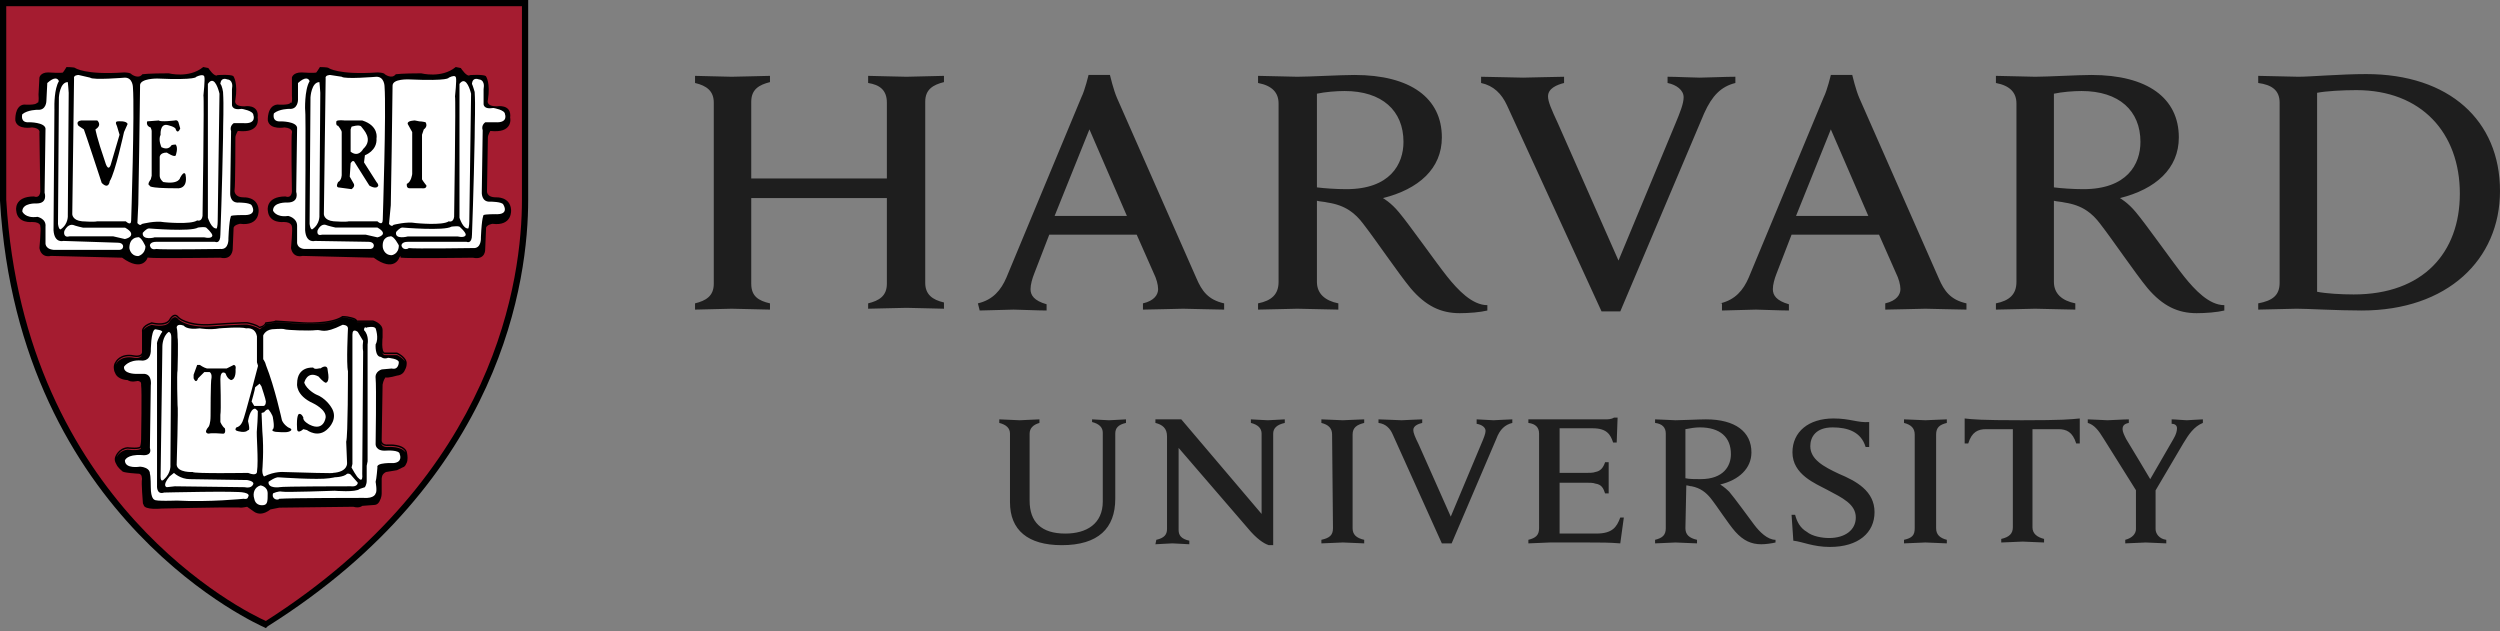 <svg width="194" height="49" viewBox="0 0 194 49" fill="none" xmlns="http://www.w3.org/2000/svg">
<rect x="0" y="0" width="194" height="49" fill="#808080" stroke="none"/>
<path d="M78.375 33.65C78.375 33.235 78.098 32.958 77.544 32.819V32.542C77.821 32.542 78.86 32.612 79.137 32.612C79.344 32.612 80.383 32.542 80.66 32.542V32.819C80.175 32.958 79.898 33.235 79.898 33.65V38.843C79.898 40.505 80.798 41.405 82.668 41.405C84.329 41.405 85.576 40.643 85.576 38.912V33.581C85.576 33.166 85.299 32.889 84.745 32.75V32.542C84.952 32.542 85.783 32.612 86.06 32.612C86.337 32.612 87.168 32.542 87.376 32.542V32.819C86.752 32.958 86.545 33.235 86.545 33.65V38.705C86.545 40.989 85.229 42.305 82.391 42.305C79.76 42.305 78.375 41.128 78.375 38.982L78.375 33.65ZM89.73 41.889C90.353 41.751 90.56 41.474 90.56 41.058V33.858C90.56 33.235 90.214 32.958 89.66 32.819V32.542H91.668L97.9 39.881V33.65C97.9 33.235 97.623 32.958 97.069 32.819V32.542C97.276 32.542 98.107 32.611 98.384 32.611C98.661 32.611 99.492 32.542 99.7 32.542V32.819C99.076 32.958 98.8 33.235 98.8 33.65V42.304H98.453C98.246 42.235 97.761 42.027 97.069 41.266L91.46 34.758V41.127C91.46 41.543 91.668 41.82 92.291 41.958V42.235C92.084 42.235 91.253 42.166 90.976 42.166C90.699 42.166 89.868 42.235 89.66 42.235L89.73 41.889ZM139.025 39.95H139.302C139.441 40.504 139.717 40.989 140.202 41.266C140.618 41.612 141.379 41.751 141.933 41.751C143.179 41.751 144.01 41.127 144.01 40.158C144.01 39.12 142.972 38.635 141.795 38.012C140.894 37.527 139.094 36.835 139.094 35.104C139.094 33.512 140.341 32.473 142.279 32.473C143.595 32.473 144.149 32.819 145.049 32.75V34.689H144.772C144.425 33.512 143.387 33.166 142.21 33.166C140.894 33.166 140.479 33.927 140.479 34.619C140.479 35.658 141.518 36.212 142.695 36.766C144.01 37.32 145.464 38.081 145.464 39.743C145.464 41.335 144.218 42.443 142.002 42.443C140.687 42.443 139.856 42.028 139.163 41.958L139.025 39.95ZM165.819 38.15L163.258 34.065C162.842 33.373 162.496 32.958 162.011 32.819V32.542C162.357 32.542 163.327 32.611 163.534 32.611C163.811 32.611 164.781 32.542 165.196 32.542V32.819C164.85 32.888 164.711 33.027 164.711 33.304C164.711 33.511 164.85 33.788 164.988 34.065C165.127 34.273 166.858 37.181 166.858 37.181L168.658 34.065C168.866 33.719 168.935 33.442 168.935 33.235C168.935 33.027 168.796 32.888 168.519 32.888V32.542C168.796 32.542 169.489 32.611 169.696 32.611C169.904 32.611 170.666 32.542 170.943 32.542V32.819C170.25 33.096 169.835 33.719 169.419 34.412L167.135 38.289M167.273 37.804V41.058C167.273 41.404 167.55 41.82 168.104 41.889V42.166C167.827 42.166 166.789 42.097 166.512 42.097C166.235 42.097 165.265 42.166 164.919 42.166V41.889C165.473 41.751 165.75 41.404 165.75 41.058V37.943M118.602 32.542H124.556C124.764 32.542 125.041 32.542 125.249 32.404H125.526L125.456 34.342H125.179C124.972 33.719 124.695 33.235 123.587 33.235H121.025V36.696H123.033C123.31 36.696 123.656 36.696 123.795 36.627C124.21 36.558 124.418 36.281 124.556 35.866H124.833V38.289H124.556C124.418 37.873 124.279 37.596 123.795 37.527C123.656 37.458 123.31 37.458 123.033 37.458H121.025V41.404H123.864C125.11 41.404 125.456 40.92 125.733 40.158H126.01L125.733 42.166C124.833 42.097 124.279 42.097 123.241 42.097H120.264C119.987 42.097 118.948 42.166 118.602 42.166V41.889C119.156 41.751 119.433 41.543 119.433 40.989V33.65C119.433 33.166 119.156 32.889 118.602 32.819L118.602 32.542ZM103.37 33.719C103.37 33.234 103.093 32.958 102.539 32.819V32.542C102.885 32.542 103.855 32.611 104.201 32.611C104.478 32.611 105.516 32.542 105.862 32.542V32.819C105.309 32.958 104.962 33.165 104.962 33.719V40.989C104.962 41.473 105.239 41.75 105.862 41.889V42.166C105.516 42.166 104.547 42.096 104.201 42.096C103.924 42.096 102.885 42.166 102.539 42.166V41.889C103.162 41.75 103.439 41.543 103.439 40.989L103.37 33.719ZM148.582 33.719C148.582 33.234 148.305 32.958 147.751 32.819V32.542C148.097 32.542 149.135 32.611 149.412 32.611C149.689 32.611 150.728 32.542 151.074 32.542V32.819C150.52 32.958 150.243 33.165 150.243 33.719V40.989C150.243 41.473 150.52 41.75 151.074 41.889V42.166C150.728 42.166 149.759 42.096 149.412 42.096C149.135 42.096 148.097 42.166 147.751 42.166V41.889C148.374 41.75 148.582 41.543 148.582 40.989V33.719ZM156.89 32.611C153.636 32.611 153.082 32.542 152.458 32.473V34.412H152.735C153.012 33.511 153.497 33.304 154.12 33.304H156.197V40.92C156.197 41.404 155.92 41.681 155.297 41.82V42.097C155.643 42.097 156.682 42.027 156.959 42.027C157.236 42.027 158.274 42.097 158.62 42.097V41.82C158.067 41.681 157.72 41.404 157.72 40.92V33.304H159.728C160.351 33.304 160.836 33.511 161.113 34.412H161.39V32.473C160.628 32.542 160.144 32.611 156.89 32.611ZM130.788 40.989C130.788 41.474 131.065 41.75 131.688 41.889V42.166C131.342 42.166 130.303 42.097 130.026 42.097C129.749 42.097 128.78 42.166 128.434 42.166V41.889C128.988 41.75 129.265 41.543 129.265 40.989V33.65C129.265 33.165 128.988 32.888 128.434 32.819V32.542C128.78 32.542 129.749 32.611 130.026 32.611C130.511 32.611 131.826 32.542 132.38 32.542C134.665 32.542 135.911 33.511 135.911 35.104C135.911 36.35 134.942 37.25 133.488 37.596C133.488 37.596 133.834 37.804 134.181 38.15C134.596 38.635 135.704 40.158 136.119 40.712C136.535 41.266 137.158 41.889 137.781 41.889V42.097C137.504 42.166 137.019 42.235 136.673 42.235C135.911 42.235 135.288 41.958 134.665 41.266C134.111 40.643 133.281 39.327 132.727 38.635C132.38 38.22 131.965 37.873 131.273 37.735C131.134 37.735 130.996 37.666 130.857 37.666L130.788 40.989ZM130.788 37.111C131.065 37.181 131.55 37.181 131.965 37.181C133.765 37.181 134.319 36.142 134.319 35.242C134.319 33.927 133.488 33.165 131.896 33.165C131.55 33.165 131.134 33.234 130.788 33.304V37.111ZM108.079 33.719C107.871 33.234 107.525 32.888 106.971 32.819V32.542C107.317 32.542 108.494 32.611 108.771 32.611C108.979 32.611 110.017 32.542 110.364 32.542V32.819C110.087 32.888 109.671 33.027 109.671 33.373C109.671 33.581 109.81 33.927 110.087 34.48L112.579 40.089L114.933 34.48C115.141 33.996 115.279 33.65 115.279 33.442C115.279 33.165 115.002 32.957 114.587 32.888V32.542C114.864 32.542 115.625 32.611 115.902 32.611C116.11 32.611 117.01 32.542 117.356 32.542V32.819C116.802 32.957 116.387 33.303 116.11 34.065L112.648 42.166H111.887L108.079 33.719ZM116.941 8.171C116.525 7.271 115.902 6.648 114.933 6.44V5.956C115.556 5.956 117.702 6.025 118.187 6.025C118.602 6.025 120.68 5.956 121.372 5.956V6.44C120.818 6.579 120.126 6.856 120.126 7.479C120.126 7.894 120.403 8.517 120.887 9.556L125.595 20.218L130.027 9.556C130.373 8.725 130.65 8.033 130.65 7.548C130.65 6.994 130.096 6.579 129.403 6.44V5.955C130.027 5.955 131.411 6.025 131.896 6.025C132.311 6.025 133.973 5.955 134.665 5.955V6.44C133.558 6.717 132.865 7.409 132.242 8.794L125.734 24.165H124.28L116.941 8.171ZM53.935 23.541C54.766 23.334 55.389 22.988 55.389 22.018V7.963C55.389 7.063 54.835 6.648 53.935 6.44V5.886C54.35 5.886 56.289 5.956 56.774 5.956C57.328 5.956 59.335 5.886 59.751 5.886V6.371C58.92 6.579 58.297 6.925 58.297 7.894V13.849H68.821V7.963C68.821 6.994 68.267 6.579 67.367 6.44V5.886C67.782 5.886 69.79 5.956 70.344 5.956C70.828 5.956 72.767 5.886 73.252 5.886V6.371C72.421 6.579 71.798 6.925 71.798 7.894V21.949C71.798 22.849 72.352 23.264 73.252 23.472V23.957C72.836 23.957 70.828 23.888 70.344 23.888C69.79 23.888 67.851 23.957 67.367 23.957V23.541C68.198 23.334 68.821 22.988 68.821 22.018V15.371H58.297V22.018C58.297 22.988 58.851 23.334 59.751 23.541V24.026C59.335 24.026 57.258 23.957 56.774 23.957C56.289 23.957 54.42 24.026 53.935 24.026V23.541ZM175.237 23.541C176.345 23.334 176.899 22.918 176.899 21.949V7.963C176.899 6.994 176.276 6.579 175.237 6.44V5.886C175.86 5.886 177.799 5.956 178.353 5.956C179.253 5.956 181.676 5.748 183.615 5.748C190.054 5.748 194 9.348 194 14.818C194 20.149 189.915 24.095 183.269 24.095C181.33 24.095 179.114 23.956 178.214 23.956C177.66 23.956 175.86 24.026 175.237 24.026V23.541ZM179.807 22.641C180.499 22.78 181.676 22.849 182.645 22.849C188.046 22.849 190.884 19.595 190.884 15.026C190.884 10.318 187.907 6.994 182.853 6.994C181.815 6.994 180.499 7.064 179.807 7.202V22.641ZM102.194 21.88C102.194 22.78 102.817 23.334 103.856 23.541V24.026C103.233 24.026 101.294 23.957 100.671 23.957C100.186 23.957 98.248 24.026 97.625 24.026V23.541C98.663 23.334 99.217 22.849 99.217 21.88V8.033C99.217 7.202 98.733 6.648 97.625 6.44V5.886C98.248 5.886 100.117 5.956 100.671 5.956C101.571 5.956 104.064 5.817 105.102 5.817C109.464 5.817 111.888 7.617 111.888 10.664C111.888 13.087 110.087 14.68 107.318 15.372C107.318 15.372 107.941 15.718 108.564 16.48C109.326 17.38 111.472 20.426 112.303 21.465C113.134 22.503 114.242 23.68 115.419 23.68V24.096C114.865 24.234 113.965 24.303 113.272 24.303C111.818 24.303 110.641 23.749 109.464 22.365C108.495 21.188 106.764 18.626 105.795 17.38C105.172 16.549 104.41 15.926 103.025 15.718C102.748 15.649 102.471 15.649 102.194 15.579L102.194 21.88ZM102.194 14.541C102.748 14.61 103.648 14.679 104.479 14.679C107.872 14.679 108.91 12.741 108.91 11.01C108.91 8.587 107.249 7.063 104.341 7.063C103.717 7.063 102.817 7.133 102.194 7.271V14.541ZM159.384 21.88C159.384 22.78 160.007 23.334 161.045 23.541V24.026C160.422 24.026 158.483 23.957 157.93 23.957C157.445 23.957 155.506 24.026 154.883 24.026V23.541C155.922 23.334 156.476 22.849 156.476 21.88V8.033C156.476 7.202 155.991 6.648 154.883 6.44V5.886C155.506 5.886 157.376 5.956 157.93 5.956C158.83 5.956 161.322 5.817 162.292 5.817C166.653 5.817 169.077 7.617 169.077 10.664C169.077 13.087 167.277 14.68 164.507 15.372C164.507 15.372 165.13 15.718 165.753 16.48C166.515 17.38 168.661 20.426 169.492 21.465C170.323 22.503 171.431 23.68 172.608 23.68V24.096C172.054 24.234 171.154 24.303 170.461 24.303C169.008 24.303 167.831 23.749 166.653 22.365C165.684 21.188 163.953 18.626 162.984 17.38C162.361 16.549 161.599 15.926 160.214 15.718C159.937 15.649 159.661 15.649 159.384 15.579L159.384 21.88ZM159.384 14.541C159.937 14.61 160.837 14.679 161.668 14.679C165.061 14.679 166.099 12.741 166.099 11.01C166.099 8.587 164.438 7.063 161.53 7.063C160.907 7.063 160.007 7.133 159.384 7.271V14.541ZM75.884 23.541C77.061 23.265 77.684 22.503 78.1 21.534L83.916 7.548C84.193 6.994 84.47 5.817 84.47 5.817H86.131C86.131 5.817 86.408 6.994 86.685 7.617L92.847 21.603C93.263 22.572 93.747 23.265 94.993 23.541V24.026C94.301 24.026 92.293 23.957 91.809 23.957C91.324 23.957 89.385 24.026 88.693 24.026V23.541C89.593 23.334 89.87 22.849 89.87 22.434C89.87 22.087 89.732 21.603 89.524 21.188L88.208 18.21H81.423L80.246 21.257C80.108 21.603 79.969 22.087 79.969 22.434C79.969 22.918 80.246 23.334 81.216 23.611V24.095C80.592 24.095 79 24.026 78.654 24.026L76.023 24.095L75.884 23.541ZM87.447 16.756L84.539 10.04L81.838 16.756H87.447ZM133.488 23.541C134.665 23.265 135.288 22.503 135.703 21.534L141.519 7.548C141.796 6.994 142.073 5.817 142.073 5.817H143.734C143.734 5.817 144.011 6.994 144.288 7.617L150.45 21.603C150.866 22.572 151.351 23.265 152.597 23.541V24.026C151.904 24.026 149.897 23.957 149.412 23.957C148.927 23.957 146.989 24.026 146.296 24.026V23.541C147.196 23.334 147.473 22.849 147.473 22.434C147.473 22.087 147.335 21.603 147.127 21.188L145.812 18.21H139.026L137.849 21.257C137.711 21.603 137.573 22.087 137.573 22.434C137.573 22.918 137.849 23.334 138.819 23.611V24.095C138.196 24.095 136.603 24.026 136.257 24.026L133.626 24.095V23.541H133.488ZM144.981 16.756L142.073 10.04L139.372 16.756H144.981Z" fill="#1E1E1E"/>
<path d="M0.277 0.279H40.779V15.58C40.779 22.573 38.148 37.459 20.701 48.536C20.701 48.536 1.73 40.644 0.276 15.58L0.277 0.279Z" fill="#A51C30"/>
<path d="M13.595 24.419C13.493 24.415 13.405 24.465 13.334 24.527C13.195 24.647 13.112 24.813 13.108 24.822C12.954 25.038 12.628 25.092 12.333 25.084C12.038 25.076 11.784 25.008 11.784 25.008L11.768 25.004L11.752 25.01C11.327 25.151 11.138 25.332 11.061 25.487C11.022 25.565 11.012 25.635 11.012 25.686C11.012 25.726 11.017 25.743 11.02 25.755V27.341C11.005 27.428 10.964 27.482 10.908 27.519C10.851 27.558 10.775 27.578 10.698 27.586C10.546 27.602 10.397 27.57 10.397 27.57H10.395C9.863 27.463 9.498 27.588 9.27 27.742C9.046 27.895 8.957 28.072 8.954 28.078C8.726 28.386 8.877 28.819 8.877 28.819V28.822C8.892 28.861 8.909 28.898 8.928 28.933C8.928 28.933 8.931 28.941 8.931 28.941C9.139 29.494 9.9 29.494 9.9 29.494C10.177 29.701 10.662 29.563 10.662 29.563C10.804 29.563 10.887 29.622 10.938 29.697C10.963 29.799 10.951 29.901 10.951 29.901L10.95 29.913L10.953 29.924C10.957 29.942 10.967 30.038 10.971 30.17C10.976 30.301 10.978 30.475 10.98 30.675C10.983 31.077 10.981 31.588 10.977 32.09C10.968 33.093 10.951 34.063 10.951 34.063C10.951 34.401 10.885 34.6 10.885 34.6L10.882 34.608V34.617C10.882 34.634 10.877 34.643 10.858 34.658C10.839 34.673 10.806 34.689 10.762 34.701C10.674 34.725 10.547 34.733 10.42 34.733C10.165 34.733 9.907 34.7 9.907 34.7L9.9 34.698L9.894 34.7C9.173 34.772 8.949 35.419 8.947 35.426V35.427C8.89 35.562 8.895 35.698 8.934 35.821C8.953 35.882 8.981 35.941 9.013 35.996C9.142 36.311 9.485 36.556 9.485 36.556C9.485 36.695 10.801 36.763 10.801 36.763C10.881 36.783 10.935 36.839 10.976 36.907C10.979 36.919 10.984 36.931 10.988 36.943C11.02 37.064 11.02 37.178 11.02 37.178C11.01 37.215 11.007 37.257 11.004 37.316C11.001 37.383 10.999 37.467 11.001 37.56C11.004 37.746 11.015 37.974 11.028 38.195C11.054 38.638 11.089 39.053 11.089 39.053L11.09 39.055V39.058C11.098 39.102 11.119 39.14 11.146 39.174C11.146 39.174 11.147 39.186 11.147 39.186C11.216 39.602 12.532 39.464 12.532 39.464C12.532 39.464 17.143 39.357 18.389 39.377C18.567 39.38 18.676 39.386 18.693 39.395C18.831 39.395 19.178 39.326 19.178 39.326L19.663 39.672C19.857 39.823 20.059 39.867 20.244 39.855C20.281 39.852 20.318 39.847 20.354 39.841C20.709 39.777 20.978 39.533 20.978 39.533L21.671 39.395C21.809 39.395 27.418 39.326 27.418 39.326C27.902 39.464 28.11 39.255 28.11 39.255L29.009 39.187C29.044 39.187 29.076 39.184 29.107 39.178C29.326 39.138 29.44 38.962 29.499 38.79C29.516 38.756 29.535 38.722 29.547 38.688C29.621 38.486 29.619 38.287 29.619 38.287V37.116C29.631 37.024 29.652 36.951 29.676 36.886C29.802 36.664 29.979 36.625 29.979 36.625L30.809 36.486L31.226 36.279C31.385 36.239 31.47 36.127 31.518 35.992C31.53 35.973 31.543 35.955 31.553 35.934C31.61 35.812 31.627 35.67 31.627 35.535C31.627 35.266 31.555 35.017 31.555 35.017L31.554 35.012L31.553 35.007C31.401 34.703 31.052 34.58 30.75 34.526C30.448 34.473 30.182 34.491 30.182 34.491H30.18C29.847 34.525 29.721 34.429 29.664 34.336C29.606 34.242 29.619 34.141 29.619 34.141V34.137L29.689 29.846C29.717 29.685 29.764 29.557 29.81 29.453C29.864 29.349 29.91 29.286 29.91 29.286C30.117 29.356 30.809 29.147 30.809 29.147C31.207 29.107 31.373 28.863 31.445 28.662C31.451 28.65 31.461 28.638 31.466 28.626C31.558 28.435 31.557 28.258 31.557 28.253C31.594 27.982 31.405 27.757 31.218 27.605C31.029 27.453 30.832 27.365 30.832 27.365L30.821 27.359H29.849C29.822 27.354 29.8 27.339 29.777 27.309C29.754 27.278 29.732 27.233 29.715 27.177C29.682 27.065 29.667 26.914 29.662 26.766C29.654 26.468 29.688 26.177 29.688 26.177L29.689 26.173V25.616C29.689 25.347 29.497 25.158 29.316 25.04C29.135 24.923 28.956 24.87 28.956 24.87L28.948 24.867H27.714C27.686 24.821 27.655 24.776 27.608 24.746C27.547 24.706 27.476 24.676 27.408 24.654C27.273 24.608 27.147 24.591 27.147 24.591C26.922 24.521 26.586 24.521 26.586 24.521H26.568L26.553 24.531C26.122 24.829 25.366 24.954 24.721 24.997C24.076 25.04 23.543 25.007 23.543 25.007L21.372 24.866L21.353 24.884C21.359 24.878 21.345 24.889 21.323 24.896C21.301 24.903 21.268 24.912 21.232 24.92C21.16 24.936 21.068 24.951 20.978 24.963C20.798 24.989 20.625 25.007 20.625 25.007L20.59 25.009L20.578 25.045C20.518 25.224 20.337 25.285 20.337 25.285L20.146 25.35C20.02 25.243 19.823 25.161 19.635 25.104C19.438 25.044 19.274 25.011 19.266 25.009C19.265 25.009 19.263 25.008 19.262 25.007C19.256 25.004 19.249 25.003 19.243 25.001C19.232 24.999 19.221 24.997 19.207 24.996C19.178 24.993 19.142 24.992 19.097 24.991C19.008 24.991 18.885 24.994 18.74 24.998C18.45 25.008 18.072 25.027 17.695 25.049C16.942 25.092 16.199 25.144 16.198 25.145C15.339 25.179 14.76 25.041 14.395 24.897C14.031 24.753 13.887 24.608 13.887 24.608C13.796 24.483 13.695 24.423 13.595 24.419ZM13.591 24.532C13.651 24.535 13.722 24.569 13.802 24.681L13.803 24.684L13.806 24.688C13.806 24.688 13.974 24.853 14.354 25.003C14.733 25.153 15.329 25.293 16.202 25.258H16.206C16.206 25.258 16.949 25.206 17.702 25.162C18.078 25.141 18.456 25.122 18.744 25.112C18.888 25.108 19.011 25.105 19.097 25.105C19.14 25.106 19.174 25.108 19.197 25.11C19.207 25.11 19.213 25.112 19.218 25.112L19.22 25.115L19.236 25.119C19.236 25.119 19.408 25.153 19.604 25.212C19.8 25.272 20.023 25.363 20.109 25.449L20.133 25.473L20.374 25.394C20.374 25.394 20.521 25.307 20.621 25.157C20.544 25.344 20.355 25.409 20.355 25.409L20.148 25.548C19.94 25.34 19.247 25.202 19.247 25.202C19.178 25.132 16.201 25.34 16.201 25.34C14.47 25.409 13.847 24.787 13.847 24.787C13.5 24.302 13.154 24.993 13.154 24.993C12.808 25.478 11.769 25.202 11.769 25.202C11.386 25.329 11.215 25.486 11.135 25.618C11.141 25.594 11.149 25.568 11.164 25.538C11.224 25.418 11.385 25.256 11.782 25.122C11.804 25.127 12.035 25.189 12.332 25.198C12.643 25.206 13.01 25.156 13.201 24.888L13.204 24.885L13.207 24.881C13.207 24.881 13.291 24.714 13.408 24.612C13.467 24.561 13.53 24.53 13.591 24.532ZM26.602 24.636C26.627 24.637 26.941 24.64 27.123 24.701L27.128 24.703L27.132 24.704C27.132 24.704 27.25 24.721 27.375 24.762C27.436 24.783 27.5 24.809 27.549 24.84C27.557 24.845 27.561 24.851 27.568 24.857C27.402 24.754 27.141 24.716 27.141 24.716C26.933 24.647 26.586 24.647 26.586 24.647C25.686 25.27 23.54 25.133 23.54 25.133L21.393 24.993C21.325 25.062 20.656 25.13 20.64 25.131C20.643 25.126 20.647 25.123 20.65 25.118C20.66 25.117 20.818 25.101 20.996 25.076C21.087 25.063 21.181 25.048 21.258 25.031C21.297 25.023 21.331 25.014 21.36 25.004C21.376 24.998 21.388 24.989 21.402 24.983L23.537 25.119C23.537 25.119 24.078 25.154 24.731 25.111C25.376 25.068 26.132 24.952 26.602 24.636ZM27.687 24.981H28.931C28.935 24.983 29.034 25.02 29.149 25.08C29.033 25.022 28.94 24.993 28.94 24.993H27.694C27.692 24.989 27.689 24.985 27.687 24.981ZM29.172 25.092C29.201 25.108 29.226 25.116 29.257 25.137C29.265 25.142 29.273 25.15 29.281 25.155C29.244 25.131 29.207 25.11 29.172 25.092ZM29.665 27.338C29.673 27.351 29.679 27.366 29.688 27.377C29.724 27.424 29.771 27.46 29.83 27.472L29.836 27.473H30.796C30.804 27.477 30.976 27.556 31.147 27.695C31.267 27.792 31.373 27.914 31.42 28.048C31.296 27.849 31.068 27.696 30.928 27.617C30.858 27.577 30.809 27.556 30.809 27.556H29.841C29.756 27.539 29.701 27.454 29.665 27.338ZM11.043 27.549C10.869 27.878 10.385 27.763 10.385 27.763C9.346 27.555 9 28.248 9 28.248C8.991 28.261 8.985 28.274 8.977 28.287C8.993 28.236 9.014 28.187 9.048 28.143L9.053 28.134C9.053 28.134 9.132 27.975 9.337 27.836C9.542 27.696 9.869 27.579 10.374 27.68C10.374 27.68 10.536 27.716 10.712 27.698C10.8 27.688 10.894 27.667 10.973 27.614C10.999 27.596 11.022 27.574 11.043 27.549ZM29.576 34.404C29.66 34.531 29.842 34.639 30.192 34.605C30.192 34.605 30.446 34.588 30.732 34.639C31.018 34.689 31.325 34.807 31.451 35.057C31.451 35.058 31.458 35.093 31.461 35.104C31.137 34.624 30.188 34.686 30.188 34.686C29.735 34.731 29.61 34.542 29.576 34.404ZM10.946 34.729C10.945 34.733 10.939 34.755 10.939 34.755C10.939 34.79 10.923 34.819 10.895 34.842C10.866 34.864 10.826 34.881 10.777 34.894C10.485 34.972 9.901 34.894 9.901 34.894C9.4 34.945 9.154 35.282 9.056 35.466C9.056 35.466 9.248 34.88 9.906 34.813C9.918 34.815 10.163 34.847 10.421 34.847C10.554 34.847 10.685 34.839 10.792 34.811C10.845 34.796 10.893 34.777 10.931 34.747C10.937 34.742 10.941 34.735 10.946 34.729ZM15.77 5.2L15.749 5.218C14.669 6.096 13.099 5.691 13.099 5.691L13.092 5.69H13.085C11.56 5.69 11.069 5.759 11.069 5.759L11.047 5.763L11.034 5.779C10.876 5.968 10.683 5.966 10.513 5.917C10.348 5.87 10.222 5.777 10.216 5.772C10.185 5.727 10.135 5.701 10.081 5.682C10.019 5.66 9.949 5.647 9.882 5.639C9.747 5.621 9.624 5.62 9.624 5.62H9.621L9.62 5.621C8.1 5.725 7.153 5.638 6.588 5.526C6.305 5.471 6.119 5.408 6.004 5.361C5.888 5.314 5.848 5.284 5.848 5.284L5.855 5.291C5.833 5.269 5.812 5.261 5.786 5.253C5.76 5.245 5.73 5.24 5.698 5.234C5.633 5.224 5.556 5.218 5.482 5.214C5.332 5.205 5.192 5.205 5.192 5.205H5.157L5.141 5.236C5.081 5.356 4.894 5.609 4.88 5.628C4.872 5.63 4.853 5.636 4.819 5.64C4.78 5.644 4.729 5.648 4.672 5.649C4.557 5.653 4.415 5.651 4.277 5.647C4.001 5.638 3.743 5.621 3.743 5.621L3.74 5.62H3.739C3.45 5.62 3.276 5.713 3.179 5.81C3.082 5.908 3.06 6.012 3.06 6.012L3.058 6.016L2.989 7.34V7.344C3.024 7.755 2.982 7.921 2.954 7.966C2.94 7.989 2.94 7.984 2.939 7.984L2.892 7.953L2.86 8C2.842 8.027 2.773 8.064 2.674 8.085C2.576 8.107 2.454 8.117 2.335 8.122C2.097 8.13 1.874 8.114 1.874 8.114L1.868 8.112L1.863 8.114C1.675 8.132 1.534 8.224 1.436 8.348C1.337 8.471 1.278 8.623 1.242 8.771C1.171 9.067 1.19 9.351 1.19 9.351V9.358C1.227 9.546 1.334 9.678 1.468 9.762C1.602 9.847 1.762 9.887 1.914 9.905C2.211 9.94 2.471 9.891 2.486 9.888H2.488C2.856 9.922 2.99 10.036 3.039 10.127C3.089 10.219 3.061 10.299 3.061 10.299L3.058 10.307V10.316C3.058 10.46 3.076 11.598 3.094 12.706C3.111 13.81 3.127 14.871 3.127 14.879C3.111 15.027 3.071 15.12 3.025 15.178C2.978 15.235 2.925 15.26 2.87 15.271C2.762 15.293 2.653 15.249 2.653 15.249L2.642 15.244H2.631C1.857 15.244 1.501 15.514 1.352 15.793C1.204 16.07 1.259 16.345 1.26 16.347C1.298 16.85 1.615 17.082 1.913 17.172C2.212 17.263 2.499 17.226 2.499 17.226L2.492 17.228C2.862 17.228 3.014 17.326 3.079 17.412C3.143 17.498 3.129 17.577 3.129 17.577L3.126 17.594L3.134 17.612C3.132 17.607 3.142 17.647 3.145 17.7C3.148 17.752 3.149 17.822 3.148 17.902C3.144 18.063 3.134 18.266 3.121 18.465C3.095 18.862 3.06 19.243 3.06 19.243V19.25L3.061 19.258C3.134 19.656 3.364 19.819 3.571 19.866C3.763 19.91 3.921 19.865 3.946 19.858H3.948L9.475 19.997C10.264 20.572 10.773 20.589 11.079 20.431C11.371 20.281 11.447 20.012 11.457 19.981L11.553 19.996C11.615 20.006 11.736 20.012 11.913 20.016C12.09 20.021 12.319 20.024 12.584 20.026C13.112 20.029 13.778 20.027 14.436 20.023C15.094 20.019 15.744 20.012 16.237 20.007C16.729 20.001 17.065 19.997 17.098 19.997H17.102C17.328 20.048 17.506 20.036 17.642 19.984C17.782 19.93 17.876 19.835 17.937 19.736C18.059 19.539 18.059 19.323 18.059 19.32V19.317L18.128 17.668C18.156 17.559 18.274 17.48 18.396 17.431C18.514 17.384 18.62 17.369 18.628 17.367C19.397 17.469 19.774 17.198 19.939 16.895C20.104 16.593 20.067 16.269 20.067 16.267V16.265C20.03 15.761 19.732 15.513 19.45 15.404C19.169 15.295 18.899 15.315 18.899 15.315L18.903 15.313C18.536 15.313 18.367 15.186 18.282 15.062C18.197 14.938 18.197 14.819 18.197 14.818V14.817C18.216 14.697 18.228 14.398 18.238 13.993C18.247 13.584 18.253 13.078 18.258 12.584C18.266 11.598 18.267 10.663 18.267 10.663C18.267 10.578 18.315 10.441 18.366 10.332C18.41 10.236 18.444 10.18 18.454 10.162C18.88 10.206 19.206 10.18 19.434 10.099C19.672 10.014 19.819 9.875 19.904 9.73C20.07 9.443 19.996 9.14 19.994 9.133C20.026 8.873 19.987 8.677 19.895 8.54C19.802 8.4 19.663 8.322 19.525 8.28C19.256 8.2 18.988 8.249 18.972 8.252C18.498 8.252 18.335 8.12 18.278 8.006C18.221 7.89 18.263 7.774 18.263 7.774L18.265 7.768L18.266 7.763C18.371 7.099 18.336 6.642 18.274 6.348C18.212 6.055 18.117 5.921 18.117 5.921L18.112 5.913L18.102 5.906C18.032 5.859 17.93 5.841 17.806 5.828C17.683 5.814 17.54 5.81 17.405 5.81C17.134 5.81 16.891 5.828 16.891 5.828L16.873 5.829L16.861 5.838C16.811 5.876 16.758 5.871 16.684 5.834C16.61 5.797 16.527 5.726 16.451 5.646C16.3 5.487 16.181 5.3 16.181 5.3L16.167 5.28L15.77 5.2ZM35.364 5.2L35.343 5.218C34.263 6.096 32.693 5.691 32.693 5.691L32.686 5.69H32.678C31.222 5.69 30.732 5.759 30.732 5.759L30.711 5.763L30.697 5.779C30.54 5.968 30.346 5.966 30.177 5.917C30.013 5.87 29.89 5.781 29.88 5.774C29.849 5.727 29.799 5.701 29.744 5.682C29.682 5.66 29.612 5.647 29.545 5.639C29.411 5.621 29.287 5.62 29.287 5.62H29.284L29.283 5.621C27.763 5.725 26.816 5.638 26.251 5.526C25.968 5.471 25.782 5.408 25.667 5.361C25.552 5.314 25.511 5.284 25.511 5.284L25.518 5.291C25.496 5.269 25.474 5.261 25.448 5.253C25.422 5.245 25.394 5.24 25.361 5.234C25.296 5.224 25.218 5.218 25.143 5.214C24.994 5.205 24.855 5.205 24.855 5.205H24.82L24.804 5.236C24.744 5.356 24.555 5.611 24.542 5.629C24.533 5.632 24.514 5.636 24.481 5.64C24.442 5.644 24.392 5.648 24.335 5.649C24.22 5.653 24.078 5.651 23.94 5.647C23.664 5.638 23.404 5.621 23.404 5.621L23.403 5.62H23.402C23.08 5.62 22.89 5.711 22.784 5.808C22.677 5.905 22.653 6.012 22.653 6.012V7.413C22.687 7.789 22.644 7.938 22.619 7.973C22.606 7.99 22.608 7.984 22.605 7.984C22.603 7.983 22.601 7.984 22.601 7.984L22.555 7.953L22.523 8C22.505 8.027 22.436 8.064 22.337 8.085C22.239 8.107 22.116 8.117 21.997 8.122C21.758 8.13 21.536 8.113 21.536 8.113L21.532 8.112L21.526 8.113C21.322 8.132 21.168 8.222 21.06 8.345C20.951 8.467 20.885 8.621 20.845 8.769C20.764 9.066 20.782 9.351 20.782 9.351V9.353L20.784 9.358C20.821 9.545 20.928 9.677 21.062 9.762C21.196 9.846 21.355 9.887 21.507 9.905C21.804 9.94 22.066 9.89 22.081 9.888H22.082C22.451 9.922 22.583 10.036 22.632 10.127C22.682 10.219 22.655 10.299 22.655 10.299L22.654 10.3V10.303C22.641 10.355 22.637 10.445 22.632 10.589C22.628 10.734 22.624 10.926 22.623 11.147C22.619 11.588 22.621 12.152 22.625 12.706C22.634 13.81 22.652 14.871 22.652 14.879C22.636 15.027 22.595 15.12 22.548 15.178C22.502 15.235 22.449 15.26 22.394 15.271C22.285 15.293 22.178 15.249 22.178 15.249L22.167 15.244H22.155C21.38 15.244 21.024 15.514 20.876 15.793C20.728 16.07 20.783 16.345 20.784 16.347C20.822 16.85 21.139 17.082 21.437 17.172C21.736 17.263 22.024 17.226 22.024 17.226L22.017 17.227C22.352 17.227 22.503 17.325 22.578 17.414C22.653 17.504 22.652 17.586 22.652 17.586V17.599L22.658 17.611C22.655 17.607 22.666 17.647 22.669 17.699C22.671 17.752 22.672 17.822 22.67 17.902C22.667 18.063 22.656 18.266 22.643 18.465C22.617 18.862 22.584 19.242 22.584 19.242L22.582 19.249L22.584 19.257C22.656 19.655 22.887 19.819 23.095 19.866C23.287 19.91 23.445 19.866 23.469 19.859H23.472L28.999 19.998C29.788 20.573 30.296 20.59 30.601 20.432C30.895 20.281 30.99 19.993 30.998 19.966L31 19.965C31.025 19.917 31.078 19.894 31.104 19.894C31.117 19.894 31.116 19.897 31.113 19.893C31.111 19.889 31.116 19.892 31.104 19.916L31.07 19.985L31.146 19.997C31.208 20.007 31.329 20.012 31.506 20.017C31.683 20.022 31.912 20.025 32.176 20.027C32.705 20.03 33.371 20.028 34.029 20.024C34.687 20.02 35.335 20.013 35.829 20.008C36.322 20.002 36.664 19.998 36.694 19.998C36.938 20.049 37.123 20.036 37.264 19.983C37.406 19.93 37.5 19.835 37.557 19.735C37.671 19.534 37.65 19.311 37.65 19.311L37.652 19.32L37.721 17.667C37.749 17.559 37.865 17.479 37.987 17.43C38.106 17.383 38.215 17.369 38.221 17.368C38.989 17.47 39.366 17.197 39.531 16.895C39.696 16.592 39.659 16.27 39.658 16.267V16.265C39.622 15.761 39.325 15.512 39.043 15.403C38.761 15.294 38.49 15.314 38.49 15.314L38.495 15.313C38.093 15.313 37.928 15.184 37.852 15.063C37.776 14.941 37.791 14.823 37.791 14.823V14.816C37.791 14.407 37.86 10.664 37.86 10.664V10.662C37.86 10.577 37.908 10.441 37.959 10.331C38.003 10.235 38.038 10.18 38.048 10.162C38.474 10.205 38.8 10.18 39.028 10.098C39.267 10.013 39.413 9.874 39.497 9.729C39.664 9.442 39.59 9.14 39.588 9.133C39.62 8.873 39.579 8.676 39.488 8.539C39.395 8.399 39.256 8.321 39.117 8.28C38.848 8.199 38.579 8.248 38.564 8.251C38.091 8.251 37.929 8.12 37.872 8.005C37.815 7.89 37.857 7.774 37.857 7.774L37.86 7.763C37.965 7.099 37.93 6.641 37.868 6.348C37.806 6.055 37.711 5.921 37.711 5.921L37.704 5.913L37.696 5.906C37.626 5.859 37.523 5.841 37.4 5.828C37.277 5.814 37.134 5.81 36.998 5.81C36.728 5.81 36.483 5.828 36.483 5.828L36.467 5.829L36.453 5.838C36.404 5.876 36.352 5.871 36.278 5.834C36.204 5.797 36.119 5.726 36.044 5.646C35.893 5.487 35.775 5.3 35.775 5.3L35.761 5.28L35.364 5.2Z" fill="black"/>
<path d="M20.632 48.742L20.494 48.673C20.355 48.603 1.454 40.434 0 15.578V0H40.987V15.509C40.987 21.602 39.048 37.11 20.77 48.603L20.632 48.742ZM0.485 0.483V15.507C1.869 39.047 19.04 47.494 20.632 48.187C38.564 36.763 40.503 21.531 40.503 15.507V0.483H0.485Z" fill="black"/>
<path d="M6.093 5.818C6.093 5.818 5.677 5.819 5.746 6.095L5.608 16.619C5.608 16.619 5.608 17.104 6.37 17.173C6.37 17.173 7.338 17.242 7.546 17.173H9.763C9.763 17.173 10.178 17.588 10.178 17.103C10.178 17.103 10.454 8.588 10.316 6.788C10.316 6.788 10.315 6.025 9.692 6.025C9.692 6.025 7.201 6.233 6.993 6.025L6.093 5.818ZM15.703 5.834C15.612 5.826 15.465 5.852 15.231 5.956C15.231 5.956 15.302 6.234 12.186 6.095C12.117 6.095 10.939 6.095 10.87 6.58C10.87 6.58 10.801 11.565 10.801 11.703L10.731 15.857L10.662 17.311C10.662 17.311 10.87 17.588 11.008 17.38C11.008 17.38 12.047 17.104 12.739 17.242C12.739 17.242 14.817 17.449 15.302 17.103C15.302 17.103 15.647 17.241 15.717 16.757C15.717 16.757 15.855 7.548 15.786 7.41C15.786 7.41 15.924 6.095 15.855 5.956C15.855 5.956 15.855 5.848 15.703 5.834ZM4.289 6.093C4.153 6.097 3.955 6.182 3.669 6.442L3.6 7.826C3.6 7.826 3.6 8.588 2.908 8.519C2.908 8.519 2.146 8.519 1.73 8.865C1.73 8.865 1.523 9.556 2.285 9.487C2.285 9.487 3.462 9.488 3.531 9.972L3.461 14.957C3.461 14.957 3.739 15.788 2.839 15.788C2.839 15.788 1.73 15.718 1.73 16.41C1.73 16.41 1.939 16.965 2.908 16.827C2.908 16.827 3.601 16.965 3.531 17.588V18.834C3.531 18.834 3.461 19.319 4.153 19.388H9.277C9.277 19.388 9.554 19.388 9.554 19.111C9.554 19.111 9.554 18.834 9.139 18.834L4.916 18.696C4.916 18.696 4.222 18.904 4.153 17.866C4.153 17.866 4.22 8.975 4.222 8.584C4.222 8.584 4.224 8.588 4.224 8.588C4.224 8.588 4.222 8.555 4.222 8.551C4.222 8.548 4.224 8.45 4.224 8.449C4.222 8.446 4.222 8.446 4.221 8.443C4.214 8.103 4.212 6.898 4.57 6.302C4.57 6.302 4.515 6.086 4.289 6.093ZM17.399 6.118C17.102 6.144 17.101 6.511 17.101 6.511C17.24 6.649 17.308 7.134 17.308 7.134C17.378 8.242 17.308 9.488 17.308 10.665C17.239 14.611 17.101 18.212 17.101 18.212C17.101 18.973 16.686 18.765 16.686 18.765H12.116C11.631 18.765 11.632 19.042 11.632 19.042C11.701 19.457 12.116 19.319 12.116 19.319C12.531 19.388 17.101 19.319 17.101 19.319C17.794 19.388 17.725 18.487 17.725 18.487C17.794 16.895 17.932 16.756 17.932 16.756C18.07 16.687 18.832 16.688 18.832 16.688C20.078 16.757 19.525 15.926 19.525 15.926C19.386 15.719 18.555 15.718 18.555 15.718C17.794 15.787 17.863 14.957 17.863 14.957L17.932 10.179C17.793 9.764 18.14 9.557 18.14 9.557H18.901C19.94 9.627 19.663 8.934 19.663 8.934C19.663 8.588 18.763 8.448 18.763 8.448C17.933 8.587 18.001 8.102 18.001 8.102V6.926C18.139 6.164 17.654 6.165 17.654 6.165C17.551 6.126 17.468 6.112 17.399 6.118ZM16.421 6.273C16.333 6.284 16.236 6.355 16.132 6.511V16.896C16.132 16.896 16.409 17.795 16.824 17.726C16.824 17.726 16.893 17.519 16.893 17.173L17.032 7.272C17.032 7.272 16.804 6.221 16.421 6.273ZM5.262 6.371C4.639 6.371 4.57 7.549 4.57 7.549L4.5 17.38C4.569 17.865 4.708 17.795 4.708 17.795C5.331 17.38 5.262 16.688 5.262 16.688C5.262 16.688 5.331 7.341 5.331 7.203C5.331 7.064 5.262 6.371 5.262 6.371ZM5.55 17.445C5.521 17.446 5.488 17.451 5.453 17.461C5.315 17.501 5.144 17.62 5 17.907L4.997 17.913L4.996 17.918C4.996 17.918 4.955 18.047 4.986 18.174C5.002 18.237 5.043 18.304 5.116 18.339C5.187 18.372 5.281 18.374 5.404 18.34H8.785L9.692 18.55L9.704 18.547C9.704 18.547 9.769 18.532 9.849 18.503C9.929 18.473 10.026 18.43 10.098 18.358C10.134 18.322 10.164 18.278 10.176 18.225C10.189 18.173 10.182 18.112 10.155 18.054C10.1 17.936 9.969 17.816 9.722 17.675L9.708 17.667H6.446C6.44 17.666 6.293 17.634 6.124 17.591C5.951 17.548 5.755 17.491 5.703 17.465L5.7 17.464H5.699C5.699 17.464 5.639 17.44 5.55 17.445ZM15.837 17.627C15.642 17.618 15.37 17.657 15.37 17.657C14.816 18.003 11.562 17.726 11.562 17.726C11.355 17.726 11.077 18.072 11.077 18.072C11.008 18.695 12.047 18.419 11.977 18.419H15.854C16.478 18.557 16.478 18.281 16.478 18.281C16.478 18.073 15.994 17.657 15.994 17.657C15.959 17.64 15.902 17.631 15.837 17.627ZM10.715 18.404C10.697 18.405 10.679 18.41 10.662 18.419C10.662 18.419 10.039 18.419 10.039 19.25C10.039 19.25 10.108 19.872 10.731 19.872C10.731 19.872 11.285 19.734 11.285 19.111C11.285 19.111 10.981 18.381 10.715 18.404ZM25.616 5.818C25.616 5.818 25.201 5.818 25.27 6.095L25.132 16.619C25.132 16.619 25.132 17.104 25.894 17.173C25.894 17.173 26.864 17.242 27.071 17.173H29.286C29.286 17.173 29.702 17.588 29.702 17.034C29.702 17.034 29.979 8.518 29.841 6.718C29.841 6.718 29.841 5.956 29.217 5.956C29.217 5.956 26.725 6.164 26.517 5.956L25.616 5.818ZM35.2 5.903C35.118 5.907 34.998 5.939 34.825 6.025C34.825 6.025 34.894 6.303 31.779 6.164C31.709 6.164 30.463 6.095 30.463 6.649C30.463 6.649 30.394 11.634 30.394 11.772L30.325 15.926L30.187 17.38C30.187 17.38 30.395 17.657 30.533 17.449C30.533 17.449 31.572 17.172 32.264 17.311C32.264 17.311 34.341 17.519 34.825 17.173C34.825 17.173 35.171 17.311 35.24 16.827C35.24 16.827 35.379 7.619 35.309 7.48C35.309 7.48 35.449 6.164 35.38 6.025C35.38 6.025 35.38 5.895 35.2 5.903ZM23.744 6.093C23.608 6.097 23.41 6.182 23.124 6.442V7.756C23.124 7.756 23.124 8.518 22.432 8.448C22.432 8.448 21.671 8.448 21.256 8.795C21.256 8.795 21.047 9.487 21.809 9.418C21.809 9.418 22.986 9.419 23.055 9.903L22.986 14.888C22.986 14.888 23.263 15.718 22.294 15.718C22.294 15.718 21.186 15.649 21.186 16.341C21.186 16.341 21.394 16.895 22.363 16.757C22.363 16.757 23.055 16.896 23.055 17.519V18.765C23.055 18.765 22.987 19.25 23.61 19.319H28.732C28.732 19.319 29.009 19.319 29.009 19.042C29.009 19.042 29.009 18.765 28.594 18.765L24.44 18.696C24.44 18.696 23.748 18.904 23.678 17.866C23.678 17.866 23.748 8.587 23.678 8.448V8.588C23.678 8.588 23.609 6.995 24.025 6.302C24.025 6.302 23.97 6.086 23.744 6.093ZM36.923 6.118C36.626 6.144 36.625 6.511 36.625 6.511C36.695 6.649 36.834 7.134 36.834 7.134C36.903 8.242 36.834 9.488 36.834 10.665C36.764 14.611 36.625 18.212 36.625 18.212C36.625 18.973 36.21 18.765 36.21 18.765H31.641C31.156 18.765 31.155 19.042 31.155 19.042C31.225 19.457 31.71 19.319 31.71 19.25C32.125 19.319 36.694 19.25 36.694 19.25C37.387 19.319 37.318 18.418 37.318 18.418C37.387 16.826 37.526 16.688 37.526 16.688C37.664 16.618 38.425 16.619 38.425 16.619C39.602 16.688 39.048 15.857 39.048 15.857C38.91 15.65 38.079 15.649 38.079 15.649C37.317 15.718 37.387 14.888 37.387 14.888L37.457 10.11C37.318 9.695 37.664 9.487 37.664 9.487H38.425C39.464 9.556 39.188 8.865 39.188 8.865C39.188 8.519 38.287 8.379 38.287 8.379C37.456 8.518 37.526 8.033 37.526 8.033V6.926C37.664 6.164 37.18 6.165 37.18 6.165C37.076 6.126 36.991 6.112 36.923 6.118ZM35.945 6.298C35.857 6.306 35.76 6.368 35.656 6.511V16.896C35.656 16.896 35.933 17.795 36.348 17.726C36.348 17.726 36.418 17.519 36.418 17.173L36.556 7.272C36.556 7.272 36.328 6.267 35.945 6.298ZM24.786 6.371C24.163 6.371 24.094 7.549 24.094 7.549L24.025 17.38C24.094 17.865 24.232 17.795 24.232 17.795C24.855 17.38 24.786 16.688 24.786 16.688C24.786 16.688 24.855 7.341 24.855 7.203C24.855 7.064 24.786 6.371 24.786 6.371ZM25.183 17.434C25.062 17.431 24.839 17.485 24.648 17.866C24.648 17.866 24.51 18.35 24.994 18.212H28.386L29.287 18.419C29.287 18.419 30.256 18.211 29.287 17.657H26.033C26.033 17.657 25.409 17.518 25.271 17.449C25.271 17.449 25.237 17.436 25.183 17.434ZM35.399 17.557C35.223 17.561 35.034 17.588 35.034 17.588C34.48 17.934 31.226 17.657 31.226 17.657C31.018 17.657 30.74 18.003 30.74 18.003C30.602 18.627 31.641 18.35 31.641 18.35H35.518C36.141 18.488 36.141 18.212 36.141 18.212C36.141 18.004 35.656 17.588 35.656 17.588C35.604 17.562 35.504 17.555 35.399 17.557ZM30.309 18.335C30.291 18.336 30.274 18.341 30.256 18.35C30.256 18.35 29.633 18.349 29.702 19.18C29.702 19.18 29.771 19.803 30.394 19.803C30.394 19.803 30.949 19.734 30.949 19.042C30.949 19.042 30.583 18.312 30.309 18.335ZM20.009 31.782C20.009 31.782 20.009 32.543 19.94 33.305C19.871 33.72 20.079 35.659 19.94 36.628C19.94 36.628 19.94 36.974 19.248 36.697C19.248 36.697 15.024 36.767 14.955 36.628C14.955 36.628 13.778 36.697 13.709 36.074C13.709 36.074 13.847 31.574 13.778 31.435C13.778 31.435 13.709 29.012 13.778 28.735C13.778 28.735 13.847 26.45 13.778 26.173C13.778 26.173 13.778 25.619 13.709 25.412C13.709 25.412 13.709 25.066 14.263 25.273C14.263 25.273 14.47 25.619 15.509 25.481C15.509 25.481 16.271 25.619 17.032 25.481C17.032 25.481 18.694 25.343 19.109 25.481C19.109 25.481 19.802 25.343 19.94 26.104V28.112L20.148 28.804L20.355 28.666L20.425 28.181V26.035C20.425 26.035 20.563 25.619 21.117 25.55C21.117 25.55 21.948 25.481 22.086 25.55C22.225 25.619 24.025 25.689 24.51 25.619C24.994 25.55 25.064 25.966 26.587 25.204C26.587 25.204 27.002 25.204 27.002 25.481C27.002 25.481 26.864 28.25 27.002 28.804C27.002 28.804 27.002 33.928 26.864 34.274L26.933 35.936C26.933 35.936 27.002 36.628 25.825 36.697C25.825 36.697 26.517 36.767 22.017 36.628C22.017 36.628 21.325 36.559 20.494 36.974C20.494 36.974 20.355 36.905 20.355 36.489C20.355 36.489 20.494 34.966 20.355 33.443L20.286 31.782L20.009 31.782ZM27.279 36.282C27.279 36.282 27.694 37.044 27.833 37.113C27.833 37.113 28.179 37.528 28.11 36.767L28.179 27.281C28.179 27.281 28.11 26.935 28.179 26.451L27.764 25.758C27.764 25.758 27.348 25.412 27.348 25.966V36.005L27.279 36.282ZM13.501 36.697C13.501 36.697 13.986 37.182 14.747 37.182L19.178 37.251C19.178 37.251 19.663 37.321 19.663 37.528C19.663 37.528 19.594 37.944 18.971 37.805L13.57 37.736L12.947 37.805C12.947 37.805 12.532 37.736 13.155 36.974L13.501 36.697ZM12.532 25.827C12.532 25.827 12.116 26.52 12.186 26.727V37.667C12.186 37.667 12.116 38.428 12.74 38.221C12.74 38.221 18.486 38.082 18.902 38.221C18.902 38.221 19.456 38.29 19.248 38.567C19.248 38.567 19.248 38.774 18.902 38.705C18.902 38.705 16.201 38.982 13.709 38.844C13.709 38.844 12.047 38.913 11.978 38.774C11.978 38.774 11.701 38.705 11.701 37.805C11.701 37.805 11.701 36.905 11.632 36.767C11.632 36.767 11.701 36.282 10.87 36.213C10.87 36.213 9.693 36.42 9.693 35.728C9.693 35.728 9.832 35.243 11.009 35.313C11.009 35.313 11.839 35.451 11.632 34.759L11.701 29.912C11.701 29.912 11.839 29.081 11.216 29.012H10.524C10.524 29.012 9.555 29.012 9.624 28.458C9.624 28.458 9.97 27.904 10.94 27.974C10.94 27.974 11.632 28.112 11.701 27.281C11.701 27.281 11.701 25.619 12.047 25.55C11.978 25.55 12.809 25.62 12.532 25.827ZM13.086 25.758C13.086 25.758 13.293 25.758 13.293 26.173L13.224 36.074C13.224 36.074 13.293 36.697 12.74 37.182C12.74 37.182 12.463 37.528 12.463 36.974L12.601 26.866C12.601 26.866 12.601 26.104 13.086 25.758ZM20.84 37.389C20.84 37.389 21.394 36.974 21.671 37.043C21.671 37.043 24.648 37.251 25.548 37.112C26.448 36.974 25.894 37.043 25.894 37.043C25.894 37.043 26.656 37.043 26.933 36.766C26.933 36.766 27.14 36.697 27.279 36.905L27.764 37.459C27.764 37.459 27.764 37.805 27.21 37.736C27.21 37.736 21.878 37.736 21.671 37.805C21.74 37.805 20.771 37.943 20.84 37.389ZM21.186 38.289C21.186 38.289 21.602 38.082 21.878 38.151C22.155 38.22 25.963 38.082 25.963 38.082C25.963 38.082 27.625 38.22 27.902 37.943L28.317 37.805C28.317 37.805 28.456 37.597 28.456 37.32V36.143L28.525 35.797V26.727C28.525 26.727 28.664 26.035 28.248 25.619C28.248 25.619 28.248 25.343 28.387 25.412C28.525 25.481 28.456 25.412 28.456 25.412C28.456 25.412 29.01 25.273 29.148 25.481C29.148 25.481 29.425 26.243 29.148 26.727C29.148 26.727 29.079 27.697 29.564 27.697C29.564 27.697 29.771 27.904 30.118 27.766C30.118 27.766 30.948 27.835 30.948 28.112C30.948 28.112 30.948 28.735 30.395 28.597L29.633 28.666C29.633 28.666 29.079 28.804 29.148 29.358C29.218 29.981 29.148 34.482 29.148 34.482C29.148 34.482 29.148 35.036 29.979 34.967C29.979 34.967 31.018 34.897 31.018 35.243C31.018 35.243 31.295 35.867 30.533 35.936C30.533 35.936 29.148 35.867 29.287 36.282C29.287 36.282 29.218 37.182 29.148 37.39C29.148 37.39 29.287 38.151 29.148 38.29C29.148 38.29 29.079 38.705 28.179 38.636C28.179 38.636 22.571 38.636 21.671 38.705C21.602 38.844 21.048 38.774 21.186 38.289ZM20.217 37.667C20.217 37.667 20.771 37.736 20.771 38.29C20.771 38.844 20.771 39.121 20.494 39.19C20.148 39.259 19.801 39.121 19.732 38.705C19.594 38.29 19.732 37.805 20.217 37.667Z" fill="white"/>
<path d="M9.901 9.625L9.624 10.248C9.624 10.248 8.931 13.433 8.516 14.056C8.516 14.056 8.447 14.748 7.893 14.194C7.893 14.194 6.577 10.178 6.508 10.04L6.093 9.763C6.093 9.763 5.816 9.417 6.3 9.348H7.547C7.547 9.348 7.962 9.694 7.408 10.04C7.408 10.04 7.477 10.594 8.17 12.602C8.17 12.602 8.377 13.363 8.585 12.809L9.277 10.456L9.07 9.763C9.07 9.763 8.862 9.417 9.139 9.417C9.139 9.417 9.831 9.348 9.901 9.625ZM11.77 10.178V13.64L11.701 13.917C11.701 13.917 11.354 14.333 11.631 14.402C11.631 14.402 11.354 14.61 13.709 14.61C13.709 14.61 14.608 14.748 14.401 13.571C14.401 13.571 14.332 13.156 13.985 13.779C13.985 13.779 13.916 14.333 12.67 14.125C12.67 14.125 12.393 13.917 12.393 13.64V12.187C12.393 12.187 12.393 11.84 12.947 11.84C12.947 11.84 13.57 12.256 13.639 12.048C13.639 12.048 13.847 11.494 13.639 11.217C13.639 11.217 13.362 11.217 13.293 11.286C13.293 11.286 13.085 11.702 12.531 11.425C12.531 11.425 12.255 10.871 12.462 10.456C12.462 10.456 12.393 9.625 12.947 9.694C12.947 9.694 13.639 9.832 13.639 10.04C13.639 10.04 13.778 10.456 13.986 9.971L13.847 9.486C13.847 9.486 13.778 9.279 13.57 9.348C13.57 9.348 12.462 9.486 12.324 9.348L11.424 9.417C11.424 9.417 11.285 9.763 11.701 9.902C11.701 9.971 11.77 10.04 11.77 10.178ZM31.641 9.625C31.572 9.348 32.195 9.348 32.195 9.348L32.541 9.417C32.748 9.417 33.025 9.486 33.025 9.486C33.233 9.832 32.887 10.04 32.887 10.04L32.748 10.456V13.917C32.818 14.056 33.095 14.402 33.095 14.402C33.095 14.679 32.748 14.61 32.748 14.61H31.779C31.502 14.61 31.572 14.264 31.572 14.264C31.918 14.125 31.987 13.502 31.987 13.502V10.248L31.641 9.625ZM27.209 12.671L27.14 13.71L27.417 14.194C27.625 14.471 27.279 14.679 27.279 14.679L26.24 14.54C26.032 14.471 26.24 14.125 26.24 14.125C26.517 13.987 26.517 13.571 26.517 13.571V10.248C26.517 10.109 26.24 9.763 26.24 9.763C26.032 9.763 26.102 9.417 26.102 9.417C26.171 9.279 26.725 9.348 26.725 9.348H28.11C29.425 9.763 29.217 10.732 29.217 10.732C29.287 11.702 28.317 12.048 28.317 12.048L28.248 12.602L29.217 14.125C29.356 14.264 29.356 14.402 29.356 14.402C29.217 14.748 28.663 14.402 28.663 14.402L27.486 12.533C27.348 12.394 27.209 12.671 27.209 12.671ZM27.209 10.04V11.771C27.833 12.256 28.179 11.563 28.179 11.563C29.01 10.802 28.179 10.04 28.04 9.832C27.902 9.625 27.279 9.832 27.279 9.832L27.209 10.04ZM17.101 29.426C17.101 29.426 17.171 31.849 17.101 32.196V32.749C17.101 32.749 17.24 33.096 17.447 33.234C17.447 33.234 17.586 33.719 17.24 33.65C17.24 33.65 16.409 33.58 16.201 33.65C16.201 33.65 15.716 33.65 16.201 33.096C16.201 33.096 16.34 32.888 16.34 32.265C16.34 32.265 16.34 29.495 16.409 29.357C16.409 29.357 16.478 29.011 16.27 28.872H15.855L15.37 29.357C15.37 29.357 15.232 29.842 15.024 29.357V29.08L15.301 28.318H15.509C15.509 28.318 15.786 28.526 16.063 28.595H17.586L18.14 28.318C18.14 28.318 18.348 28.318 18.278 28.665C18.278 28.665 18.348 29.426 17.932 29.495C17.932 29.495 17.655 29.426 17.517 29.011C17.517 28.942 17.101 28.665 17.101 29.426ZM24.302 28.526C24.302 28.526 23.055 28.388 23.055 29.772C23.055 29.772 22.917 30.672 24.302 31.296C24.302 31.296 25.34 31.78 25.271 32.403C25.271 32.403 25.132 33.511 24.025 32.957C24.025 32.957 23.471 32.68 23.54 32.403C23.54 32.403 23.401 32.057 23.194 32.126C23.194 32.126 22.986 32.196 23.055 33.303C23.055 33.303 23.055 33.719 23.54 33.303L23.817 33.373C23.817 33.373 24.717 34.065 25.479 33.234C25.479 33.234 26.309 32.472 25.686 31.573C25.686 31.573 25.271 30.88 24.509 30.603C24.509 30.603 23.817 30.257 23.609 29.703C23.609 29.703 23.817 28.734 24.717 29.218C24.717 29.218 25.063 29.634 25.271 29.703C25.271 29.703 25.548 29.703 25.479 29.08L25.409 28.595C25.409 28.595 25.34 28.249 24.855 28.595C24.855 28.526 24.44 28.734 24.302 28.526ZM20.355 27.834C20.563 27.972 20.632 28.318 20.632 28.318C21.324 30.049 21.878 32.611 21.878 32.611C22.017 32.957 22.363 33.165 22.363 33.165C22.917 33.373 22.363 33.511 22.363 33.511C22.155 33.58 21.394 33.511 21.394 33.511C20.978 33.442 21.186 33.303 21.186 33.303C21.324 33.165 21.186 32.473 21.186 32.473C21.186 32.196 20.84 31.78 20.84 31.78C20.701 31.711 20.494 31.988 20.494 31.988C20.494 31.988 20.147 32.127 20.078 31.988C20.009 31.849 19.801 31.711 19.801 31.711C19.386 31.711 19.247 32.68 19.247 32.68C19.455 33.511 19.247 33.373 19.247 33.373C19.04 33.65 18.416 33.442 18.416 33.442C18.14 33.373 18.347 33.165 18.347 33.165C18.693 33.096 18.832 32.68 18.832 32.68C18.97 32.473 20.078 28.18 20.078 28.18C20.009 28.111 20.078 27.695 20.355 27.834ZM19.801 30.049C19.801 30.188 19.524 31.157 19.524 31.157L19.732 31.503H20.424C20.563 31.503 20.632 31.365 20.632 31.157C20.632 31.019 20.286 29.98 20.286 29.98L20.147 29.772L19.801 30.049Z" fill="black"/>
</svg>
